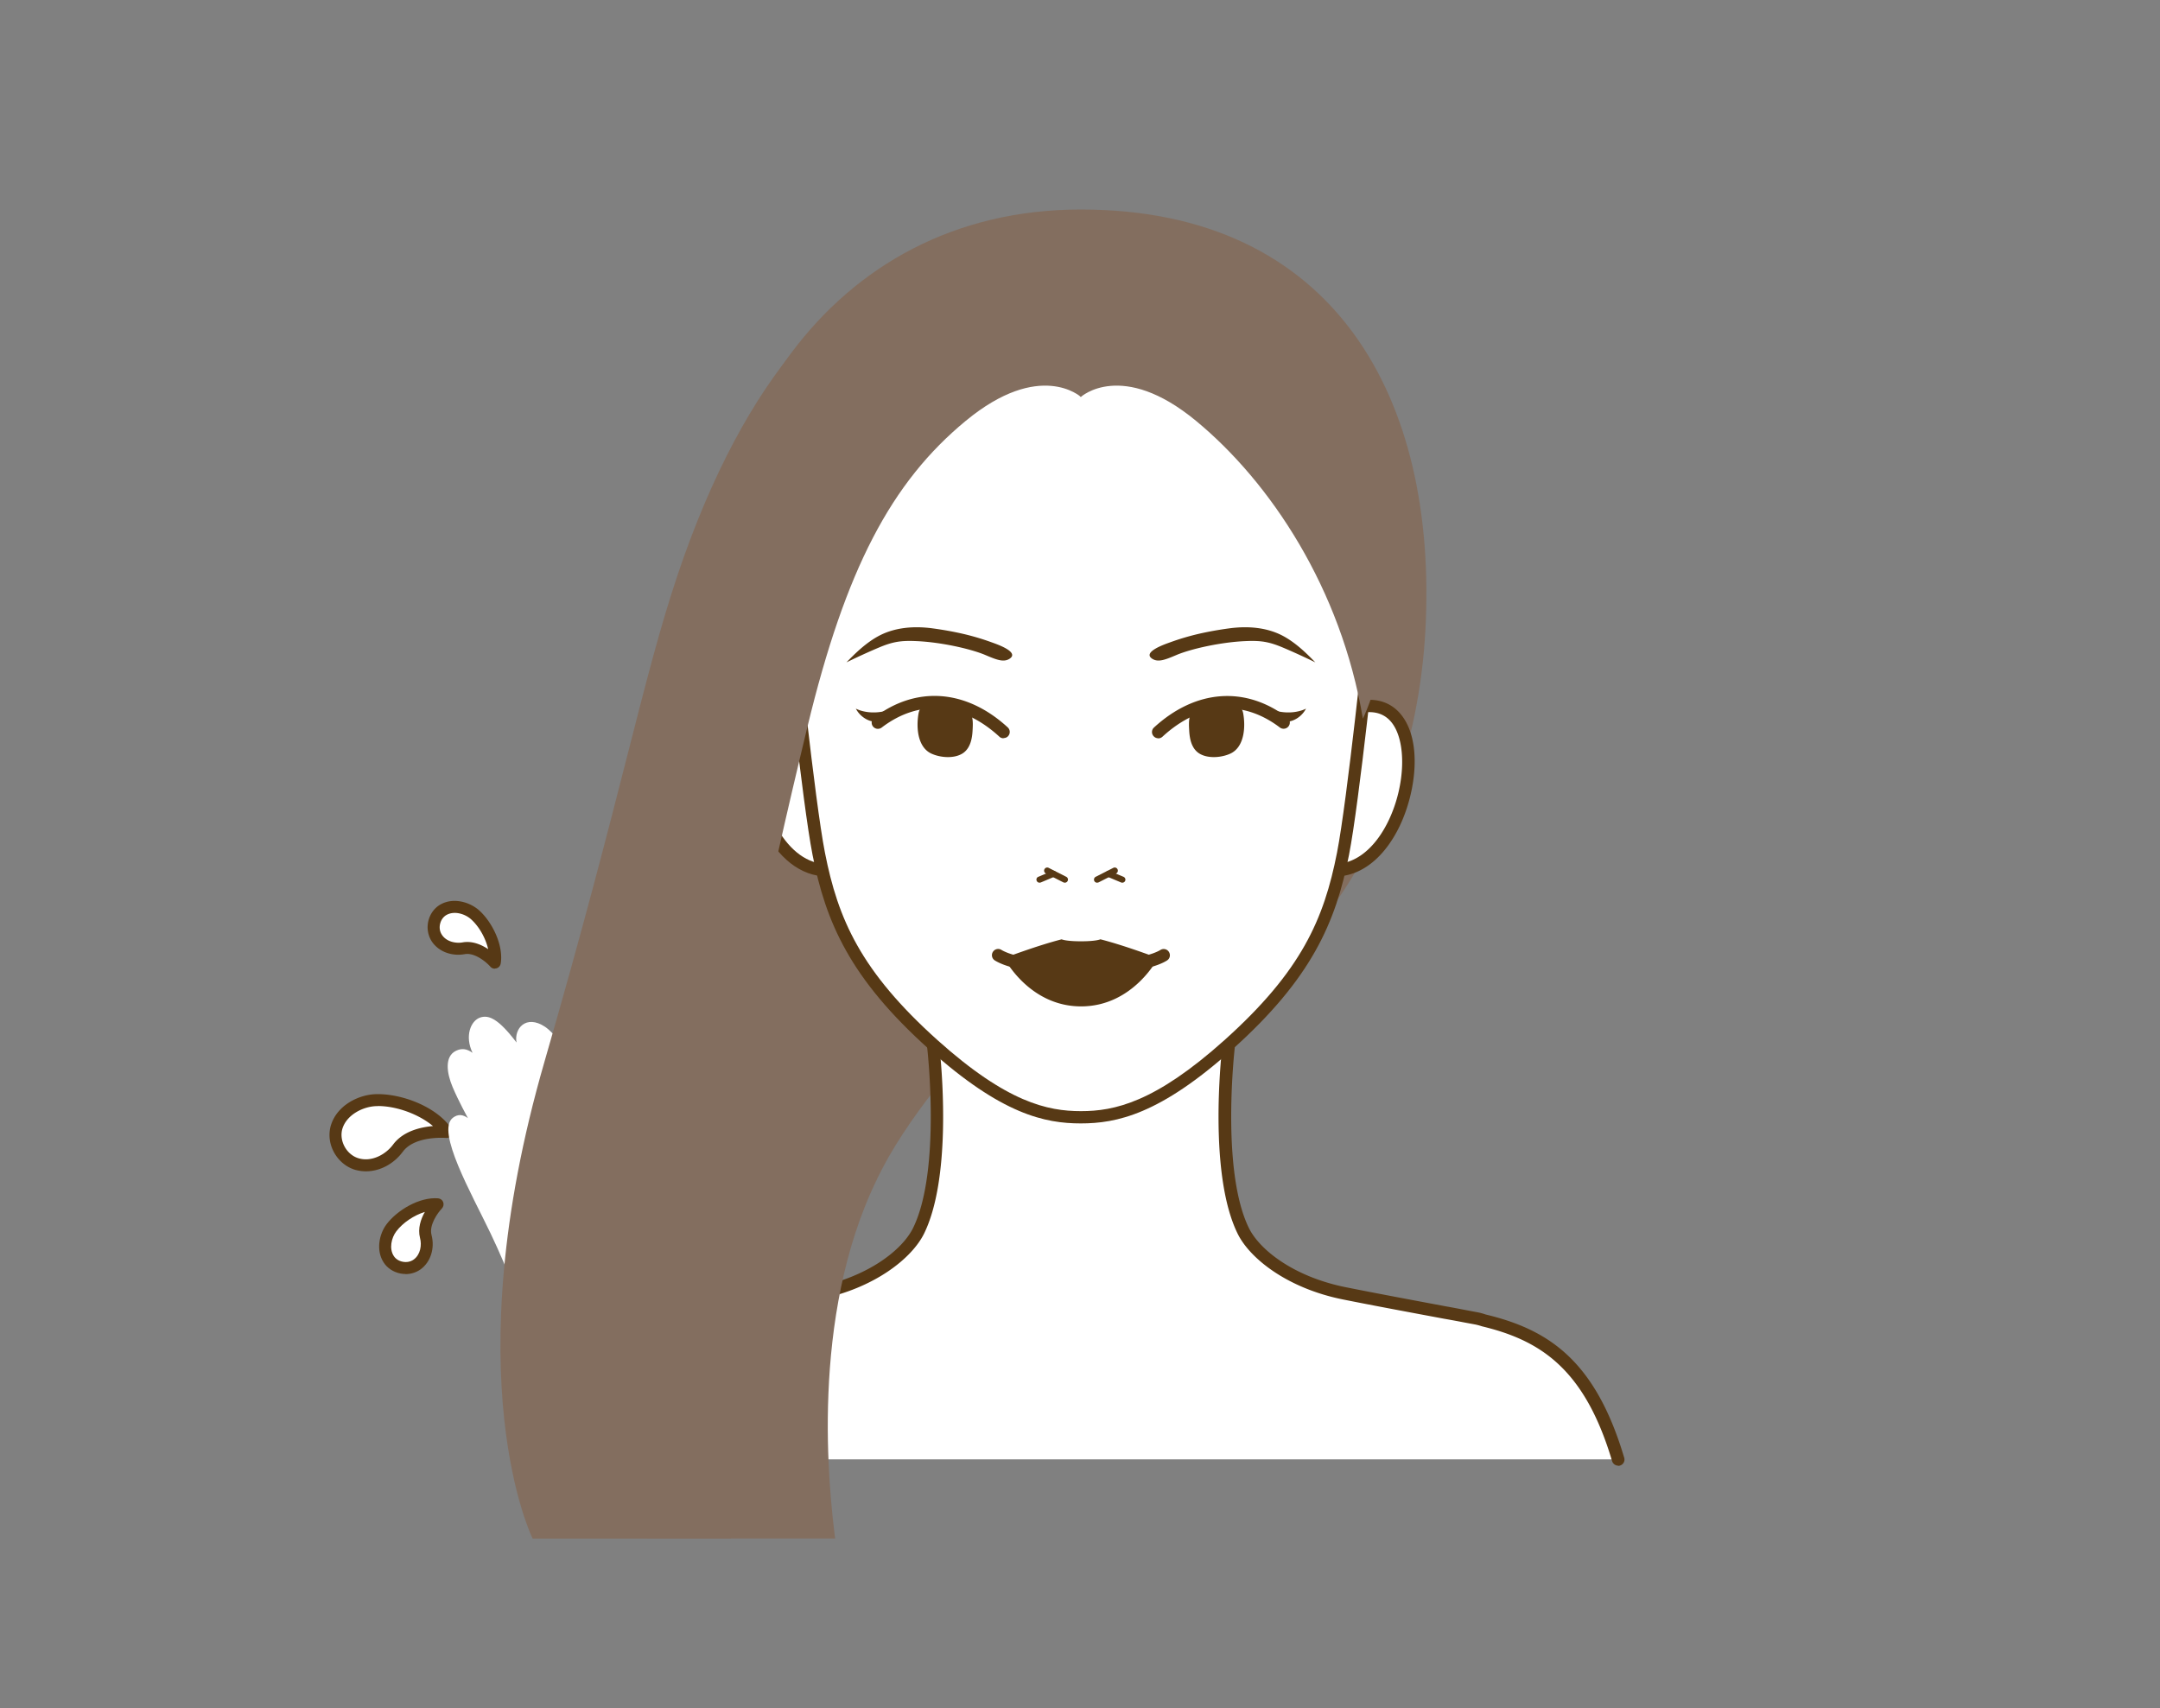 <svg xmlns="http://www.w3.org/2000/svg" viewBox="0 0 220 174"><rect x="0" y="0" width="220" height="174" fill="#808080" stroke="none"/><defs><style>.cls-2{fill:#836e5f}.cls-4{mix-blend-mode:multiply}.cls-5{fill:#fff}.cls-6{fill:#573915}</style></defs><g style="isolation:isolate"><g id="_レイヤー_2" data-name="レイヤー 2"><g id="_レイヤー" data-name="レイヤー"><g class="cls-4"><path class="cls-5" d="M45.48 115.31s-3.48-.33-4.95 1.64c-.93 1.26-2.58 2.07-4.15 1.63-1.59-.45-2.6-2.27-2.08-3.85.54-1.63 2.35-2.63 4-2.67 2.53-.07 5.83 1.27 7.18 3.25z"/><path class="cls-6" d="M37.26 119.31c-.35 0-.7-.05-1.04-.14-.93-.26-1.74-.93-2.22-1.83-.47-.88-.57-1.9-.27-2.8.65-1.97 2.79-3.04 4.56-3.09 2.56-.07 6.14 1.23 7.7 3.51a.61.61 0 01-.56.95s-3.16-.27-4.4 1.4c-.94 1.27-2.36 2-3.76 2zm1.23-6.64h-.17c-1.31.04-2.96.84-3.43 2.25-.19.58-.12 1.25.19 1.84.32.61.86 1.06 1.47 1.23 1.39.39 2.79-.46 3.49-1.41 1.02-1.37 2.8-1.77 4.06-1.88-1.4-1.18-3.67-2.04-5.61-2.04z"/><path class="cls-5" d="M44.58 122.67s-1.63 1.68-1.21 3.28c.27 1.02 0 2.22-.89 2.85-.9.64-2.28.41-2.89-.53-.62-.96-.39-2.33.28-3.21 1.02-1.35 3.11-2.52 4.71-2.39z"/><path class="cls-6" d="M41.31 129.77c-.17 0-.35-.02-.52-.05-.71-.14-1.34-.54-1.71-1.12-.81-1.24-.46-2.91.3-3.91 1.07-1.41 3.32-2.78 5.24-2.63.24.02.44.17.52.39.08.22.03.47-.13.64-.39.4-1.33 1.67-1.06 2.7.36 1.36-.09 2.77-1.12 3.51-.44.31-.97.48-1.53.48zm1.95-6.32c-1.08.33-2.23 1.09-2.9 1.98-.49.65-.75 1.75-.25 2.51.19.3.53.51.91.58.4.08.8 0 1.11-.22.71-.51.84-1.5.65-2.2-.25-.97.08-1.93.49-2.65z"/><path class="cls-5" d="M50.4 98.06s-1.55-1.76-3.17-1.46c-1.03.19-2.21-.17-2.78-1.1-.57-.95-.23-2.31.75-2.84 1.01-.55 2.35-.21 3.18.52 1.27 1.12 2.27 3.29 2.03 4.88z"/><path class="cls-6" d="M50.4 98.67c-.17 0-.34-.07-.46-.21-.37-.42-1.56-1.46-2.61-1.27-1.39.25-2.76-.31-3.41-1.39a2.7 2.7 0 01-.27-2.07c.19-.7.64-1.29 1.25-1.62 1.3-.71 2.93-.23 3.88.6 1.32 1.17 2.52 3.53 2.22 5.43-.04.23-.2.43-.43.49-.06.02-.11.02-.17.02zm-2.8-2.72c.8 0 1.55.35 2.12.73-.25-1.1-.91-2.3-1.75-3.05-.61-.54-1.68-.88-2.48-.44-.31.17-.55.48-.65.86-.11.39-.06.8.14 1.12.45.75 1.43.95 2.15.82.16-.03.32-.04.48-.04z"/></g><g class="cls-4"><path class="cls-5" d="M78.13 125.84c-.67-1.63-1.36-3.14-2.46-5.38-1.1-2.23-1.81-3.75-3.2-5.61-1.39-1.86-2.89-2.99-4.01-2.04-1.49 1.26-.34 5.38 1.61 8.19.56.81.77 1.82.77 2.76l-1.45-1.57-1.98-2.54-4.74-6.01s-5.24-7.79-7.17-9.06-3.16.2-2.89 1.61c-1.84-2.42-2.82-2.83-3.69-2.55-.98.32-1.61 1.9-.79 3.6-.59-.43-1.12-.48-1.68-.21-1.2.57-.95 2.28-.35 3.7s1.55 3.15 1.55 3.15l.02.02c-.51-.38-1.02-.45-1.55-.04-1.73 1.35 1.9 7.71 3.84 11.76s2.81 6.94 4.74 10.37c2.68 4.77 4.61 7.25 6.92 9.9 1.85 2.11 1.37 6.71 1.4 10.18l14.14-.38s-.25-5.06-.35-8.09c-.08-2.69.33-4.95 1.03-7.16s1.05-4.39 1.24-7.43c.19-3.04-.1-5.07-.97-7.18z"/><path class="cls-6" d="M77.19 156.34c-.33 0-.61-.26-.63-.6 0-.05-.25-5.1-.35-8.11-.08-2.52.25-4.79 1.06-7.37.67-2.14 1.02-4.25 1.21-7.28.18-2.9-.08-4.84-.93-6.9-.67-1.63-1.36-3.13-2.44-5.34l-.17-.35c-.98-2-1.69-3.45-2.97-5.15-.96-1.28-1.88-2.06-2.52-2.13-.22-.03-.39.03-.57.19-1.07.91-.22 4.55 1.72 7.35 1.41 2.03.87 4.92.29 5.95-1.66 2.92-2.3 5.9-1.94 9.13.04.35-.21.66-.56.7a.638.638 0 01-.7-.56c-.38-3.5.31-6.73 2.1-9.89.45-.8.78-3.14-.23-4.6-1.89-2.72-3.46-7.37-1.5-9.03.44-.38.97-.54 1.53-.48 1.03.11 2.17 1 3.39 2.63 1.35 1.8 2.08 3.29 3.09 5.36l.17.35c1.1 2.24 1.79 3.76 2.48 5.42.92 2.22 1.21 4.39 1.02 7.46-.2 3.14-.56 5.33-1.27 7.58-.77 2.44-1.07 4.58-1 6.95.09 2.99.35 8.03.35 8.08.02.35-.25.65-.6.66h-.03z"/><path class="cls-2" d="M113.46 92.45s4.26-14.14.07-28.25c-4.13-13.94-17.09-16.61-26.44-16.11-9.34.5-9.92 19.26-17.92 46.68-2.39 8.19-3.64 17.01-4.22 25.36h24.36c.37-.77.77-1.52 1.19-2.27 7.18-12.48 22.95-25.41 22.95-25.41z"/><path class="cls-5" d="M164.81 148.65c-2.98-10.04-7.9-12.78-13.71-14.17a9.34 9.34 0 00-.8-.21l-1.13-.21c-.66-.13-1.33-.25-2.01-.37-3.79-.71-7.31-1.37-10.21-1.95-5.6-1.12-9.19-4.07-10.33-6.38-3.02-6.16-1.47-18.95-1.47-18.95H95.03s1.55 12.79-1.47 18.95c-1.14 2.31-4.73 5.26-10.33 6.38-2.91.58-6.43 1.24-10.22 1.95-.68.12-1.35.24-2.01.37l-1.13.21c-.27.05-.54.12-.8.21-5.81 1.4-10.73 4.13-13.71 14.17"/><path class="cls-6" d="M164.81 149.29c-.27 0-.52-.18-.61-.45-2.8-9.43-7.32-12.31-13.25-13.74-.31-.1-.54-.16-.76-.2l-1.13-.21c-.67-.13-1.33-.25-2.01-.37-4.12-.77-7.44-1.39-10.23-1.95-5.72-1.14-9.54-4.2-10.77-6.72-2.69-5.48-1.89-15.78-1.61-18.6H95.73c.28 2.81 1.08 13.11-1.61 18.6-1.24 2.52-5.05 5.58-10.77 6.72-2.79.56-6.11 1.18-10.22 1.95-.68.12-1.35.24-2.01.37l-1.13.21c-.22.04-.45.1-.72.19-5.97 1.44-10.5 4.32-13.29 13.75a.64.64 0 01-.79.43.632.632 0 01-.43-.79c2.97-10.01 7.81-13.08 14.17-14.61.27-.09.56-.16.83-.21l1.13-.21c.66-.13 1.33-.25 2.02-.38 4.11-.77 7.42-1.39 10.2-1.95 5.3-1.06 8.78-3.79 9.89-6.04 2.9-5.92 1.43-18.47 1.41-18.6-.02-.18.03-.36.16-.5.12-.14.29-.21.47-.21h30.12c.18 0 .35.08.47.21.12.14.18.32.16.5-.02.13-1.49 12.68 1.41 18.6 1.1 2.24 4.59 4.98 9.89 6.04 2.79.56 6.1 1.18 10.21 1.95.68.12 1.35.25 2.02.38l1.12.21c.27.05.56.12.87.23 6.31 1.52 11.15 4.58 14.12 14.6.1.33-.09.69-.43.79-.06.02-.12.03-.18.03z"/><path class="cls-2" d="M65.96 156.71h19.1c-.6-4.8-2.64-22.44 4.26-36.59H64.96c-1.35 19.6 1 36.59 1 36.59zm44.13-50.3c19.38 0 33.84-18.94 35.09-42.22 1.27-23.62-9.21-42.85-35.09-42.85s-39.8 23.18-38.53 46.8c0 0 19.15 38.26 38.53 38.26z"/><path class="cls-5" d="M138.21 72.07c8.69-2.06 5.66 16.56-2.22 16.56l2.22-16.56z"/><path class="cls-6" d="M135.98 89.27a.639.639 0 01-.63-.72l2.22-16.56c.04-.26.23-.47.48-.53 2.48-.59 3.91.4 4.66 1.34 2.15 2.67 1.53 7.82-.14 11.32-1.57 3.28-3.97 5.16-6.6 5.16zm2.79-16.67l-2.06 15.33c1.84-.33 3.54-1.88 4.73-4.37 1.71-3.58 1.84-8.05.29-9.98-.69-.86-1.69-1.19-2.97-.98z"/><path class="cls-5" d="M81.98 72.07c-8.69-2.06-5.66 16.56 2.22 16.56l-2.22-16.56z"/><path class="cls-6" d="M84.21 89.27c-2.63 0-5.04-1.88-6.6-5.16-1.67-3.5-2.29-8.65-.14-11.32.75-.94 2.18-1.93 4.66-1.34.26.06.45.27.48.53l2.22 16.56c.02.18-.03.36-.15.5s-.29.22-.48.22zm-3.49-16.72c-.95 0-1.71.35-2.27 1.04-1.55 1.92-1.42 6.4.29 9.98 1.19 2.49 2.89 4.05 4.73 4.37l-2.06-15.33c-.24-.04-.48-.06-.7-.06z"/><path class="cls-5" d="M110.09 113.8c3.59 0 7.82-.92 15.03-7.39 7.74-6.94 10.27-12.33 11.67-19.46 1.06-5.39 2.92-23.4 2.92-23.4.75-9.89-1.44-30.83-29.62-30.83S79.73 53.66 80.47 63.55c0 0 1.86 18.01 2.92 23.4 1.4 7.12 3.92 12.51 11.67 19.46 7.21 6.47 11.44 7.39 15.03 7.39z"/><path class="cls-6" d="M110.09 114.43c-3.65 0-8.06-.91-15.46-7.55-8.06-7.23-10.52-12.94-11.87-19.8-1.05-5.35-2.85-22.72-2.93-23.45-.41-5.47-.08-15.72 6.78-23.11 5.18-5.58 13.07-8.41 23.47-8.41s18.29 2.83 23.47 8.41c6.85 7.39 7.19 17.64 6.78 23.09-.08.75-1.88 18.12-2.93 23.47-1.35 6.87-3.81 12.58-11.87 19.8-7.4 6.64-11.8 7.55-15.46 7.55zm0-81.06c-10.03 0-17.62 2.69-22.54 8.01-6.53 7.04-6.84 16.89-6.44 22.14.02.16 1.87 18.03 2.91 23.32 1.33 6.78 3.64 12.08 11.47 19.11 7.08 6.35 11.21 7.23 14.61 7.23s7.53-.88 14.61-7.23c7.83-7.02 10.14-12.32 11.47-19.11 1.04-5.3 2.89-23.16 2.91-23.34.39-5.23.08-15.08-6.45-22.12-4.93-5.31-12.51-8.01-22.54-8.01z"/><path class="cls-2" d="M110.09 40.43s-4.16-3.81-11.73 2.44-12.23 15.06-16.12 31.16c-8.59 35.49-13.95 66.5-7.78 82.69H54.25s-8.13-16.32 1.21-48.59c7.97-27.55 9.95-38.87 13.61-49.73 6.91-20.48 17.09-30.79 25.62-31.7 15.2-1.63 15.95 9.07 15.39 13.73"/><path class="cls-2" d="M110.09 40.43s4.16-3.81 11.73 2.44 14.77 17.07 16.99 30.33c0 0 4.83-9.52 1.26-22.28-3.56-12.76-13.07-18.5-21.53-19.25s-8.46 8.76-8.46 8.76z"/><path class="cls-2" d="M110.09 40.43s-6.49-7.89-15.15-3.44c-8.67 4.45-8.83-7 1.92-8.88 10.76-1.88 23.59-2.5 29.62 2.13 6.03 4.63 6.35 9.38 0 8.63s-14.79-5.01-16.39 1.56z"/><path class="cls-6" d="M108.45 89.91s-.1-.01-.14-.03l-1.79-.91a.317.317 0 01-.14-.43c.08-.16.27-.22.43-.14l1.79.91a.317.317 0 01-.14.6zm3.29 0a.31.31 0 01-.28-.17.317.317 0 01.14-.43l1.79-.91c.16-.08.35-.02.43.14.08.16.02.35-.14.43l-1.79.91s-.1.03-.14.03z"/><path class="cls-6" d="M105.88 89.91c-.12 0-.24-.07-.29-.19-.07-.16 0-.35.17-.41l1.4-.59c.16-.07.35 0 .41.17.07.16 0 .35-.17.41l-1.4.59s-.08.02-.12.02zm8.43 0s-.08 0-.12-.02l-1.4-.59a.312.312 0 01-.17-.41.32.32 0 01.41-.17l1.4.59c.16.07.24.25.17.41-.05.12-.17.19-.29.19zm-2.24 5.77s-.41.2-1.97.2-1.97-.2-1.97-.2c-2.48.63-5.85 1.91-5.85 1.91s2.52 4.92 7.83 4.92 7.83-4.92 7.83-4.92-3.37-1.28-5.85-1.91zm21.9-28.21c-.7-.71-2-2.08-3.56-2.83-1.45-.69-3.21-.9-5.18-.64-1.12.15-2.24.35-3.34.61-.91.22-1.81.49-2.69.81-.44.16-2.94.99-1.83 1.69.61.38 1.34.08 2.45-.39 1.49-.63 4.56-1.32 7.09-1.42 1.46-.06 2.3.05 3.73.65 1.69.71 3.33 1.52 3.33 1.52zm-47.76 0c.7-.71 2-2.08 3.56-2.83 1.45-.69 3.21-.9 5.18-.64 1.12.15 2.24.35 3.34.61.91.22 1.81.49 2.69.81.44.16 2.94.99 1.83 1.69-.61.38-1.34.08-2.45-.39-1.49-.63-4.56-1.32-7.09-1.42-1.46-.06-2.3.05-3.73.65-1.69.71-3.33 1.52-3.33 1.52zm31.76 7.73a.64.64 0 01-.47-.21.622.622 0 01.04-.89c4.24-3.89 9.33-4.26 13.61-.99a.636.636 0 01-.77 1.01c-3.81-2.91-8.18-2.58-11.98.92-.12.11-.27.17-.43.17z"/><path class="cls-6" d="M121.68 72.24c-.66.48-.6 1.41-.56 2.14.04.82.21 1.75.9 2.28.88.66 2.39.53 3.32.09 1.42-.68 1.53-2.74 1.28-4.1-.21-1.15-1.66-1.33-2.62-1.15-1.02.19-1.64.25-2.32.75zm8.29 1c1.07.7 2.49.03 3.05-1.06 0 0-1.89 1.07-4.5-.34l1.45 1.39zm-27.76 1.96c-.15 0-.31-.05-.43-.17-3.81-3.49-8.17-3.83-11.98-.92-.28.21-.67.16-.89-.12a.637.637 0 01.12-.89c4.28-3.27 9.37-2.9 13.61.99.26.24.27.64.04.89-.12.14-.3.2-.47.2z"/><path class="cls-6" d="M98.5 72.24c.66.48.6 1.41.56 2.14-.04.82-.21 1.75-.9 2.28-.88.66-2.39.53-3.32.09-1.42-.68-1.53-2.74-1.28-4.1.21-1.15 1.66-1.33 2.62-1.15 1.02.19 1.64.25 2.32.75zm-8.28 1c-1.07.7-2.49.03-3.05-1.06 0 0 1.89 1.07 4.5-.34l-1.45 1.39zm19.87 26.09c-1.43 0-2.5-.39-2.92-.57-3.79.42-5.78-.89-5.86-.94a.63.63 0 01-.17-.88.63.63 0 01.88-.17c.01 0 1.78 1.13 5.19.72.13-.02.26 0 .37.07 0 0 1.02.52 2.52.52s2.51-.51 2.52-.52c.11-.06.24-.08.37-.07 3.41.41 5.17-.71 5.19-.72.29-.19.68-.11.87.18.19.29.12.68-.17.87-.08.06-2.07 1.36-5.86.94-.42.18-1.48.57-2.92.57z"/></g><path fill="none" d="M0 0h220v174H0z"/></g></g></g></svg>